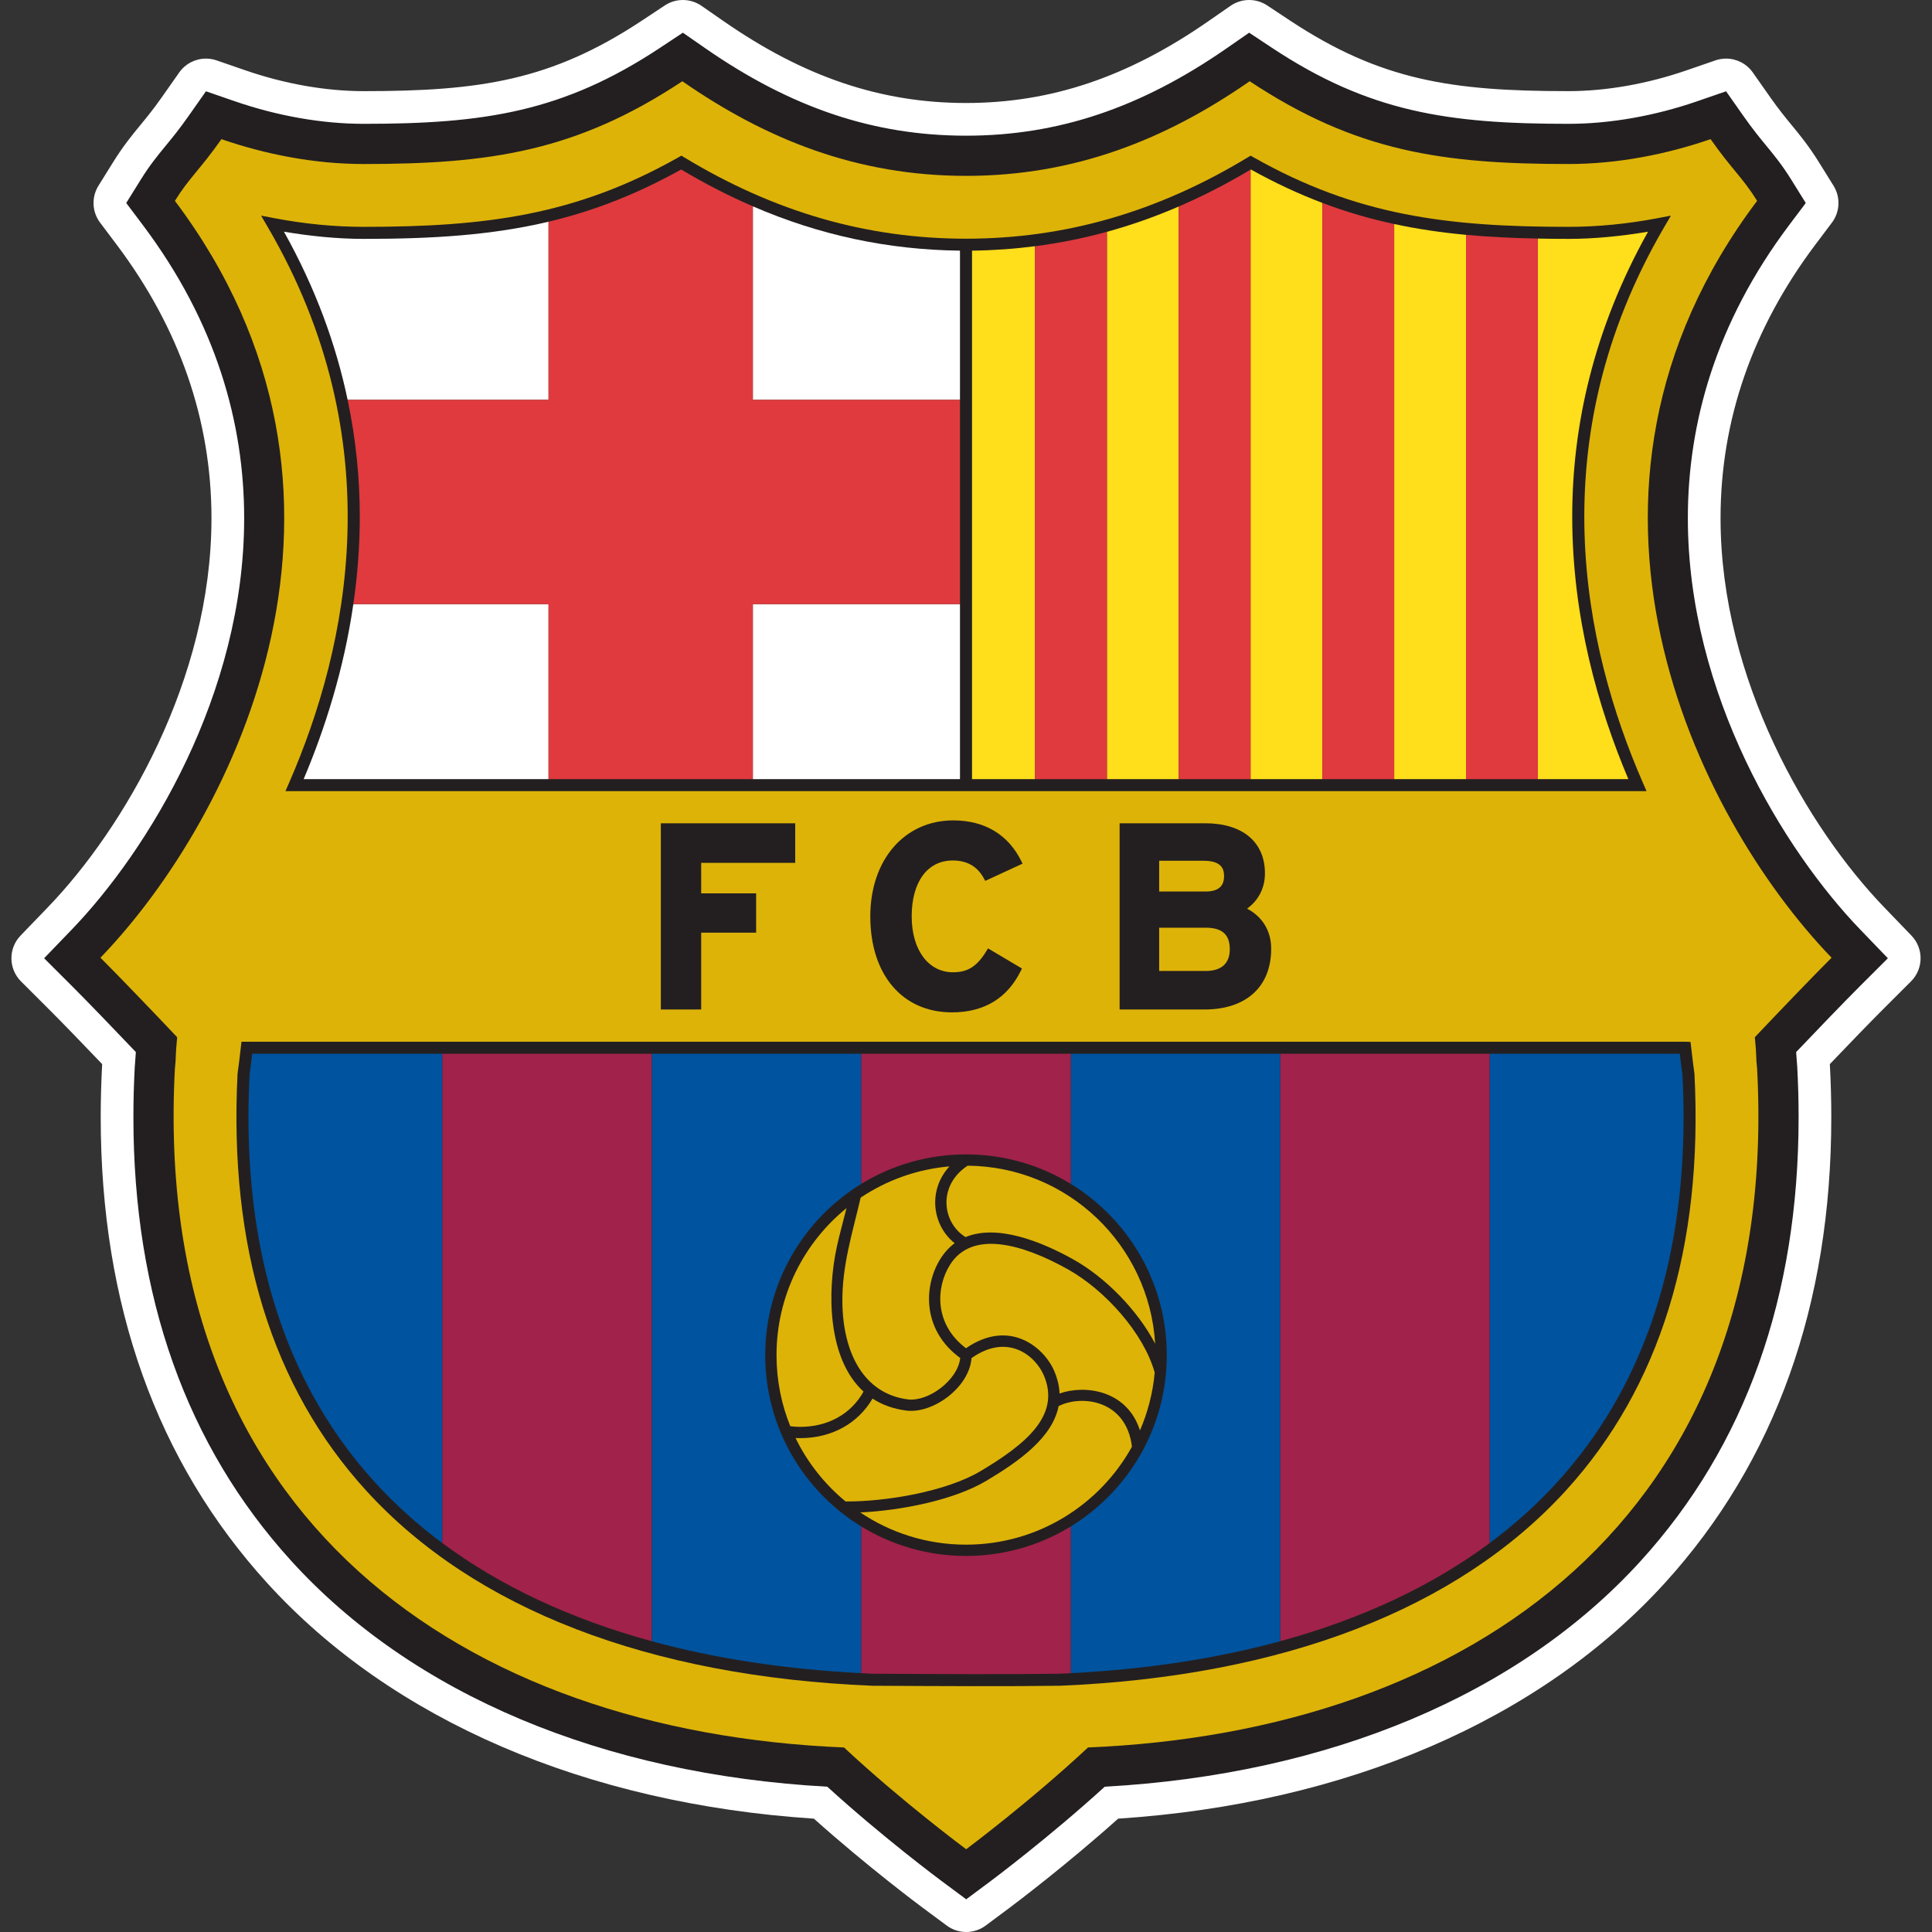 <?xml version="1.0" encoding="utf-8"?>
<!-- Generator: Adobe Illustrator 19.1.0, SVG Export Plug-In . SVG Version: 6.00 Build 0)  -->
<svg version="1.1" id="Слой_1" xmlns="http://www.w3.org/2000/svg" xmlns:xlink="http://www.w3.org/1999/xlink" x="0px" y="0px"
	 viewBox="0 0 1024 1024" style="enable-background:new 0 0 1024 1024;" xml:space="preserve">
<rect x="0" y="0" width="1024" height="1024" fill="#333333" stroke="none"/>
<g>
	<g>
		<path style="fill-rule:evenodd;clip-rule:evenodd;fill:#231F20;" d="M650.205,25.56
			c-45.551,31.623-89.467,46.353-138.196,46.353
			c-48.733,0-92.651-14.73-138.206-46.353l-11.87-8.236l-12.04,7.976
			c-51.488,34.092-93.319,40.33-157.152,40.33c-22.009,0-45.667-4.154-68.423-12.013
			l-15.159-5.235l-9.223,13.118c-4.906,6.976-8.549,11.407-12.072,15.692
			c-4.343,5.277-8.443,10.265-13.255,18.005l-7.714,12.396l8.778,11.666
			c39.011,51.842,53.732,105.176,53.732,155.382
			c0,93.622-51.19,176.35-91.507,218.186l-14.527,15.074l14.818,14.787
			c7.949,7.932,22.104,22.622,33.812,34.926c-0.034,0.48-0.47,6.454-0.47,6.454
			l-0.102,1.174c-0.486,9.093-0.728,18.048-0.728,26.865
			c0,95.078,28.104,174.126,83.717,235.264
			c64.391,70.79,165.069,113.049,284.058,119.628
			c29.548,26.91,59.574,49.246,60.918,50.243l12.721,9.436l12.703-9.464
			c1.332-0.998,31.196-23.32,60.713-50.215
			c118.988-6.578,219.664-48.838,284.055-119.628
			c55.611-61.139,83.715-140.186,83.715-235.256c0-8.821-0.242-17.778-0.728-26.873
			l-0.013-0.211l-0.106-1.167c0,0-0.417-5.775-0.45-6.246
			c10.837-11.392,25.456-26.589,33.81-34.933l14.812-14.786l-14.52-15.072
			c-40.313-41.836-91.504-124.572-91.504-218.195c0-50.202,14.72-103.536,53.726-155.373
			l8.773-11.659l-7.703-12.394c-4.817-7.747-8.918-12.736-13.263-18.017
			c-3.516-4.285-7.159-8.713-12.059-15.686l-9.224-13.122l-15.159,5.236
			c-22.762,7.858-46.419,12.013-68.426,12.013c-63.836,0-105.67-6.238-157.153-40.33
			l-12.045-7.976L650.205,25.56L650.205,25.56z"/>
		<path style="fill:#FFFFFF;" d="M662.071,17.323l12.046,7.976
			c51.483,34.092,93.317,40.33,157.154,40.33c22.006,0,45.663-4.154,68.425-12.013
			l15.159-5.236l9.223,13.123c4.899,6.973,8.543,11.4,12.059,15.686
			c4.346,5.281,8.446,10.269,13.263,18.016l7.703,12.394l-8.773,11.659
			c-39.007,51.837-53.726,105.171-53.726,155.373
			c0,93.623,51.19,176.36,91.503,218.195l14.521,15.072l-14.811,14.786
			c-8.356,8.344-22.973,23.541-33.812,34.933c0.034,0.472,0.451,6.246,0.451,6.246
			l0.106,1.167l0.013,0.211c0.486,9.096,0.729,18.052,0.729,26.873
			c0,95.07-28.103,174.117-83.716,235.256
			c-64.391,70.789-165.067,113.049-284.055,119.627
			c-29.517,26.895-59.381,49.216-60.713,50.214l-12.703,9.464l-12.722-9.436
			c-1.344-0.997-31.37-23.333-60.918-50.243
			c-118.989-6.578-219.667-48.838-284.058-119.627
			c-55.613-61.139-83.717-140.186-83.717-235.264c0-8.818,0.242-17.773,0.728-26.865
			l0.102-1.174c0,0,0.436-5.974,0.469-6.454
			c-11.708-12.304-25.863-26.994-33.812-34.926l-14.818-14.788l14.527-15.073
			c40.317-41.836,91.507-124.564,91.507-218.186
			c0-50.206-14.721-103.541-53.732-155.382l-8.778-11.666l7.714-12.395
			c4.812-7.741,8.912-12.728,13.255-18.005c3.523-4.285,7.166-8.716,12.072-15.692
			l9.223-13.118l15.159,5.235c22.755,7.858,46.414,12.013,68.423,12.013
			c63.833,0,105.663-6.238,157.152-40.33l12.041-7.976l11.87,8.236
			c45.554,31.623,89.472,46.353,138.205,46.353c48.728,0,92.644-14.73,138.196-46.353
			L662.071,17.323 M361.933,0c-3.331-0-6.664,0.959-9.566,2.881l-12.041,7.976
			c-48.095,31.845-85.911,37.449-147.585,37.449c-20.105,0-41.809-3.826-62.768-11.064
			l-15.159-5.235c-1.857-0.641-3.765-0.95-5.652-0.95
			c-5.526,0-10.863,2.652-14.174,7.361l-9.223,13.118
			c-4.525,6.434-7.801,10.42-11.27,14.64
			c-4.513,5.484-9.17,11.146-14.597,19.875l-7.709,12.388
			c-3.781,6.076-3.438,13.851,0.865,19.569l8.778,11.666
			c33.345,44.311,50.251,93.085,50.251,144.967c0,85.8-46.681,164.684-86.657,206.165
			l-14.527,15.073c-6.557,6.804-6.452,17.608,0.237,24.283l14.818,14.788
			c6.975,6.961,18.586,18.993,28.199,29.049c-0.008,0.106-0.014,0.212-0.02,0.318
			c-0.5,9.341-0.753,18.691-0.753,27.791c0,99.485,29.683,182.561,88.225,246.921
			c66.149,72.721,168.871,116.951,289.771,124.896
			c28.624,25.601,56.464,46.315,57.696,47.229l12.725,9.439
			C504.862,1022.864,508.49,1024,512.117,1024c3.64,0,7.279-1.144,10.35-3.432
			l12.703-9.464c3.179-2.38,29.949-22.547,57.469-47.181
			c120.898-7.945,223.617-52.174,289.764-124.895
			c58.542-64.36,88.224-147.433,88.224-246.913c0-9.093-0.254-18.446-0.753-27.798
			c-0.003-0.036-0.016-0.25-0.02-0.316
			c9.567-10.01,21.152-22.018,28.204-29.059l14.808-14.783
			c6.686-6.674,6.792-17.475,0.237-24.279l-14.521-15.072
			c-39.975-41.485-86.655-120.373-86.655-206.177
			c0-51.88,16.904-100.651,50.245-144.957l8.773-11.659
			c4.3-5.715,4.647-13.485,0.871-19.56l-7.703-12.394
			c-5.446-8.756-10.099-14.412-14.601-19.881
			c-3.558-4.336-6.799-8.286-11.26-14.636l-9.225-13.125
			c-3.31-4.711-8.649-7.363-14.175-7.364c-1.888-0-3.795,0.309-5.653,0.951
			l-15.159,5.236c-20.963,7.237-42.669,11.063-62.769,11.063
			c-61.681,0-99.498-5.604-147.59-37.45L671.636,2.879
			C668.734,0.958,665.402,0,662.072,0c-3.457,0-6.911,1.032-9.878,3.092l-11.867,8.237
			c-42.514,29.514-83.288,43.261-128.318,43.261
			c-45.035,0-85.811-13.746-128.327-43.26L371.809,3.091
			C368.843,1.032,365.389,0,361.933,0L361.933,0z"/>
	</g>
	<path style="fill-rule:evenodd;clip-rule:evenodd;fill:#DDB308;" d="M512.088,980.131
		c0,0-34.01-25.227-64.74-53.932C246.331,917.866,79.995,805.139,92.701,566.374
		c0.751-6.299,0.116-5.875,1.206-16.622c-11.527-12.196-30.597-32.092-40.668-42.143
		c72.104-74.821,156.242-245.968,39.457-401.16
		c7.679-12.345,13.239-16.44,24.667-32.696
		c23.339,8.06,49.3,13.18,75.377,13.18c66.969,0,112.696-6.647,168.912-43.872
		C406.096,73.913,454.296,93.216,512.009,93.216c57.711,0,105.906-19.303,150.344-50.156
		c56.214,37.225,101.942,43.872,168.917,43.872c26.073,0,52.036-5.12,75.377-13.18
		c11.427,16.255,16.984,20.351,24.659,32.696
		c-116.778,155.193-32.635,326.339,39.461,401.16
		c-10.07,10.052-29.144,29.947-40.667,42.143
		c1.085,10.747,0.453,10.323,1.203,16.622
		c12.71,238.765-153.633,351.492-354.64,359.825
		C545.932,954.904,512.088,980.131,512.088,980.131L512.088,980.131z"/>
	<path style="fill-rule:evenodd;clip-rule:evenodd;fill:#231F20;" d="M130.834,552.132h-2.835l-1.213,10.269
		l-0.872,6.614c-4.69,91.975,18.241,166.279,68.144,221.014
		c57.241,62.785,149.973,98.557,268.178,103.454
		c0.115,0.003,1.984,0.015,1.984,0.015c35.465,0.193,68.964,0.375,97.462-0.011
		c118.293-4.901,211.026-40.672,268.264-103.457
		c49.904-54.736,72.835-129.036,68.156-220.844
		c-0.013-0.167-0.89-6.814-0.89-6.814l-1.197-10.119l-2.848-0.121H130.834
		L130.834,552.132z"/>
	<path style="fill-rule:evenodd;clip-rule:evenodd;fill:#00539E;" d="M133.67,558.514
		c-0.268,2.288-0.576,4.873-0.576,4.873s-0.805,6.127-0.817,6.127
		c-0.389,7.667-0.584,15.209-0.584,22.621c0,79.666,22.519,144.712,67.085,193.594
		c10.652,11.684,22.578,22.408,35.696,32.152V558.514
		C174.307,558.514,134.941,558.514,133.67,558.514L133.67,558.514z"/>
	<path style="fill-rule:evenodd;clip-rule:evenodd;fill:#00539E;" d="M891.736,569.68l-0.828-6.323
		c0,0-0.305-2.568-0.575-4.843c-1.273,0-40.636,0-100.804,0V817.88
		c13.122-9.744,25.047-20.468,35.698-32.152
		c44.572-48.89,67.094-113.953,67.094-193.512
		C892.321,584.831,892.128,577.316,891.736,569.68L891.736,569.68z"/>
	<path style="fill-rule:evenodd;clip-rule:evenodd;fill:#A1224B;" d="M345.486,558.514
		c-41.151,0-79.024,0-111.013,0V817.88c30.718,22.829,68.022,40.264,111.013,52.01
		V558.514L345.486,558.514z"/>
	<path style="fill-rule:evenodd;clip-rule:evenodd;fill:#A1224B;" d="M678.52,558.514v311.37
		c43.001-11.744,80.299-29.181,111.01-52.004V558.514
		C757.544,558.514,719.67,558.514,678.52,558.514L678.52,558.514z"/>
	<path style="fill-rule:evenodd;clip-rule:evenodd;fill:#00539E;" d="M405.592,718.268
		c0-38.426,20.375-72.091,50.905-90.795v-68.959c-38.325,0-75.86,0-111.011,0V869.891
		c33.653,9.193,70.798,14.883,111.011,16.92V809.066
		C425.967,790.36,405.592,756.693,405.592,718.268L405.592,718.268z"/>
	<path style="fill-rule:evenodd;clip-rule:evenodd;fill:#00539E;" d="M567.509,558.514v68.959
		c30.53,18.704,50.904,52.369,50.904,90.795c0,38.425-20.374,72.092-50.904,90.798
		v77.741c40.222-2.043,77.363-7.734,111.011-16.923V558.514
		C643.371,558.514,605.832,558.514,567.509,558.514L567.509,558.514z"/>
	<path style="fill-rule:evenodd;clip-rule:evenodd;fill:#A1224B;" d="M567.509,627.473v-68.959
		c-36.768,0-74.243,0-111.011,0v68.959c16.16-9.903,35.162-15.615,55.503-15.615
		C532.34,611.858,551.347,617.574,567.509,627.473L567.509,627.473z"/>
	<path style="fill-rule:evenodd;clip-rule:evenodd;fill:#A1224B;" d="M456.498,809.066v77.745
		c1.959,0.098,3.912,0.213,5.889,0.293l1.868,0.01
		c35.436,0.19,68.902,0.373,97.252-0.008c2.012-0.082,4.002-0.197,6.002-0.298
		V809.066c-16.162,9.898-35.169,15.614-55.508,15.614
		C491.66,824.68,472.658,818.964,456.498,809.066L456.498,809.066z"/>
	<path style="fill-rule:evenodd;clip-rule:evenodd;fill:#DDB308;" d="M457.697,737.578
		c-19.254-17.537-19.311-53.172-14.14-76.841
		c1.435-6.59,3.249-13.044,5.112-20.416c-22.636,18.409-37.096,46.491-37.096,77.947
		c0,13.319,2.588,26.021,7.292,37.654c1.71,0.224,3.45,0.345,5.218,0.345
		C438.956,756.267,451.099,749.394,457.697,737.578L457.697,737.578z"/>
	<path style="fill-rule:evenodd;clip-rule:evenodd;fill:#DDB308;" d="M561.091,745.263
		c-3.295,16.833-21.293,29.445-38.256,39.56
		c-17.478,10.427-45.667,15.813-66.879,16.797
		c16.008,10.783,35.293,17.082,56.045,17.082c37.876,0,70.853-20.969,87.956-51.925
		C596.957,741.997,573.406,739.088,561.091,745.263L561.091,745.263z"/>
	<path style="fill-rule:evenodd;clip-rule:evenodd;fill:#DDB308;" d="M448.166,795.801
		c20.951,0.162,53.151-5.109,71.608-16.113
		c23.855-14.236,42.391-29.424,33.583-50.478
		c-4.45-10.645-19.242-22.955-38.428-9.376
		c-1.224,15.72-20.627,29.586-34.56,27.798
		c-7.056-0.907-12.972-3.134-17.9-6.357
		c-7.829,13.376-21.847,20.969-38.385,20.969c-0.812,0-1.625-0.023-2.429-0.067
		C428,775.216,437.086,786.671,448.166,795.801L448.166,795.801z"/>
	<path style="fill-rule:evenodd;clip-rule:evenodd;fill:#DDB308;" d="M511.742,655.682
		c16.612-6.888,39.634,2.064,57.178,11.859
		c16.56,9.253,33.856,26.523,43.333,44.656
		c-3.121-52.362-46.352-93.906-99.387-94.357
		C497.022,628.246,499.186,647.866,511.742,655.682L511.742,655.682z"/>
	<path style="fill-rule:evenodd;clip-rule:evenodd;fill:#DDB308;" d="M508.933,719.761
		c-20.564-14.998-19.3-38.6-10.453-52.619c2.169-3.439,4.698-6.143,7.507-8.214
		c-11.957-9.543-14.352-28.06-2.766-40.713
		c-17.311,1.504-33.367,7.387-47.049,16.558
		c-4.383,18.861-9.967,36.087-9.687,55.786c0.375,26.549,11.365,48.159,34.647,51.144
		C491.997,743.096,507.675,731.536,508.933,719.761L508.933,719.761z"/>
	<path style="fill-rule:evenodd;clip-rule:evenodd;fill:#DDB308;" d="M612.012,727.505
		c-5.729-20.778-26.332-43.749-46.01-54.74
		c-24.259-13.553-50.797-20.924-62.468-2.427
		c-7.492,11.869-8.533,31.475,8.457,44.253c23.097-15.953,41.546-0.442,46.879,12.315
		c1.709,4.085,2.575,7.97,2.727,11.667c13.628-4.793,35.789-1.706,42.612,19.57
		C608.336,748.605,611.034,738.301,612.012,727.505L612.012,727.505z"/>
	<path style="fill-rule:evenodd;clip-rule:evenodd;fill:#231F20;" d="M420.45,436.347h-70.2v98.707h21.388
		c0,0,0-38.768,0-40.724c1.92,0,29.131,0,29.131,0v-20.843c0,0-27.211,0-29.131,0
		c0-1.722,0-14.442,0-16.164c1.977,0,49.843,0,49.843,0v-20.976H420.45L420.45,436.347z"
		/>
	<path style="fill-rule:evenodd;clip-rule:evenodd;fill:#231F20;" d="M461.277,485.701
		c0,30.905,16.989,50.872,43.276,50.872c17.139,0,29.482-7.534,36.686-22.392
		l0.412-0.853l-17.989-10.675l-0.529,0.884
		c-5.13,8.592-10.017,11.785-18.03,11.785c-13.091,0-21.888-11.905-21.888-29.622
		c0-18.27,8.335-29.62,21.752-29.62c7.791,0,13.271,3.254,16.753,9.941
		l0.455,0.872l19.799-9.139l-0.455-0.944c-6.958-14.379-19.5-21.983-36.28-21.983
		C479.356,434.828,461.277,455.747,461.277,485.701L461.277,485.701z"/>
	<path style="fill-rule:evenodd;clip-rule:evenodd;fill:#231F20;" d="M660.96,481.594
		c5.979-4.24,9.487-10.892,9.487-18.676c0-16.637-11.846-26.571-31.682-26.571
		h-44.319h-1.028v98.707h44.929c22.172,0,35.406-12.049,35.406-32.234
		C673.754,493.37,669.035,485.798,660.96,481.594L660.96,481.594z M614.391,456.222
		c1.889,0,23.546,0,23.546,0c9.603,0,10.837,4.392,10.837,8.217
		c0,5.441-3.228,8.084-9.873,8.084c0,0-22.613,0-24.51,0
		C614.391,470.794,614.391,457.949,614.391,456.222L614.391,456.222z M639.036,514.632
		c0,0-22.745,0-24.646,0c0-1.812,0-21.117,0-22.93c1.9,0,24.646,0,24.646,0
		c8.719,0,12.779,3.622,12.779,11.397C651.815,510.643,647.399,514.632,639.036,514.632
		L639.036,514.632z"/>
	<path style="fill-rule:evenodd;clip-rule:evenodd;fill:#231F20;" d="M661.253,83.469
		c-47.825,28.929-96.648,43.013-149.257,43.05
		c-52.601-0.038-101.423-14.121-149.246-43.05l-1.596-0.966l-1.625,0.918
		c-54.479,30.787-102.413,36.809-166.798,36.809c-15.473,0-31.435-1.555-47.448-4.619
		l-6.904-1.321l3.547,6.066c66.146,113.195,42.664,222.635,11.319,294.509
		l-1.951,4.47h721.417l-1.953-4.47c-31.342-71.875-54.826-181.315,11.315-294.509
		l3.547-6.066l-6.899,1.321c-16.013,3.064-31.979,4.619-47.45,4.619
		c-64.385,0-112.319-6.022-166.798-36.809l-1.624-0.918L661.253,83.469L661.253,83.469z"
		/>
	<path style="fill-rule:evenodd;clip-rule:evenodd;fill:#FFFFFF;" d="M290.736,117.508
		c-30.214,7.168-61.525,9.107-98.005,9.107c-13.797,0-27.985-1.427-42.229-3.806
		c16.902,30.219,27.656,60.126,33.753,89.109c39.179,0,104.844,0,106.48,0
		C290.736,210.549,290.736,159.511,290.736,117.508L290.736,117.508z"/>
	<path style="fill-rule:evenodd;clip-rule:evenodd;fill:#FFFFFF;" d="M508.809,211.919v-79.072
		c-38.202-0.434-74.454-8.189-109.785-23.487c0,43.229,0,101.097,0,102.559
		C400.107,211.919,452.581,211.919,508.809,211.919L508.809,211.919z"/>
	<path style="fill-rule:evenodd;clip-rule:evenodd;fill:#FFFFFF;" d="M187.277,320.21
		c-5.028,34.656-15.064,66.077-26.337,92.739c2.54,0,54.812,0,129.795,0
		c0-39.691,0-91.309,0-92.739C289.14,320.21,226.718,320.21,187.277,320.21
		L187.277,320.21z"/>
	<path style="fill-rule:evenodd;clip-rule:evenodd;fill:#FFFFFF;" d="M399.024,412.949
		c35.434,0,72.587,0,109.785,0v-92.739c-56.228,0-108.702,0-109.785,0
		C399.024,321.64,399.024,373.258,399.024,412.949L399.024,412.949z"/>
	<path style="fill-rule:evenodd;clip-rule:evenodd;fill:#E03A3E;" d="M399.024,211.919
		c0-1.462,0-59.33,0-102.559c-12.769-5.528-25.418-12.014-37.994-19.534
		c-24.04,13.402-46.838,22.117-70.294,27.682c0,42.003,0,93.041,0,94.411
		c-1.637,0-67.301,0-106.48,0c4.456,21.203,6.438,41.916,6.438,61.88
		c0,15.995-1.252,31.496-3.416,46.411c39.441,0,101.863,0,103.459,0
		c0,1.43,0,53.048,0,92.739c32.552,0,69.387,0,108.288,0c0-39.691,0-91.309,0-92.739
		c1.083,0,53.557,0,109.785,0V211.919C452.581,211.919,400.107,211.919,399.024,211.919
		L399.024,211.919z"/>
	<path style="fill-rule:evenodd;clip-rule:evenodd;fill:#FFDE1B;" d="M662.97,89.826
		c-0.051,0.033-0.105,0.059-0.156,0.088v323.034c13.067,0,25.783,0,38.064,0V107.543
		C688.408,102.814,675.868,97.017,662.97,89.826L662.97,89.826z"/>
	<path style="fill-rule:evenodd;clip-rule:evenodd;fill:#FFDE1B;" d="M586.681,122.867v290.082
		c12.852,0,25.564,0,38.064,0V109.458C612.189,114.881,599.515,119.342,586.681,122.867
		L586.681,122.867z"/>
	<path style="fill-rule:evenodd;clip-rule:evenodd;fill:#FFDE1B;" d="M515.194,132.847v280.102
		c11.16,0,22.315,0,33.421,0V130.498C537.627,131.911,526.498,132.719,515.194,132.847
		L515.194,132.847z"/>
	<path style="fill-rule:evenodd;clip-rule:evenodd;fill:#FFDE1B;" d="M738.95,118.746v294.203
		c13.535,0,26.273,0,38.066,0V124.468C763.923,123.252,751.323,121.404,738.95,118.746
		L738.95,118.746z"/>
	<path style="fill-rule:evenodd;clip-rule:evenodd;fill:#FFDE1B;" d="M833.308,273.799
		c0-47.257,10.927-98.663,40.191-150.989c-14.244,2.378-28.432,3.806-42.228,3.806
		c-5.523,0-10.887-0.065-16.188-0.165v286.499c28.856,0,46.525,0,47.977,0
		C846.938,374.811,833.308,326.976,833.308,273.799L833.308,273.799z"/>
	<path style="fill-rule:evenodd;clip-rule:evenodd;fill:#E03A3E;" d="M777.016,124.468v288.481
		c14.154,0,26.947,0,38.066,0V126.45C801.819,126.198,789.196,125.596,777.016,124.468
		L777.016,124.468z"/>
	<path style="fill-rule:evenodd;clip-rule:evenodd;fill:#E03A3E;" d="M548.615,130.498v282.451
		c12.775,0,25.489,0,38.066,0v-290.082C574.159,126.301,561.485,128.845,548.615,130.498
		L548.615,130.498z"/>
	<path style="fill-rule:evenodd;clip-rule:evenodd;fill:#E03A3E;" d="M624.745,109.458v303.491
		c12.944,0,25.661,0,38.069,0V89.915C650.216,97.441,637.539,103.931,624.745,109.458
		L624.745,109.458z"/>
	<path style="fill-rule:evenodd;clip-rule:evenodd;fill:#E03A3E;" d="M700.879,107.543v305.406
		c13.24,0,25.971,0,38.071,0V118.746C726.127,115.991,713.529,112.339,700.879,107.543
		L700.879,107.543z"/>
</g>
</svg>
